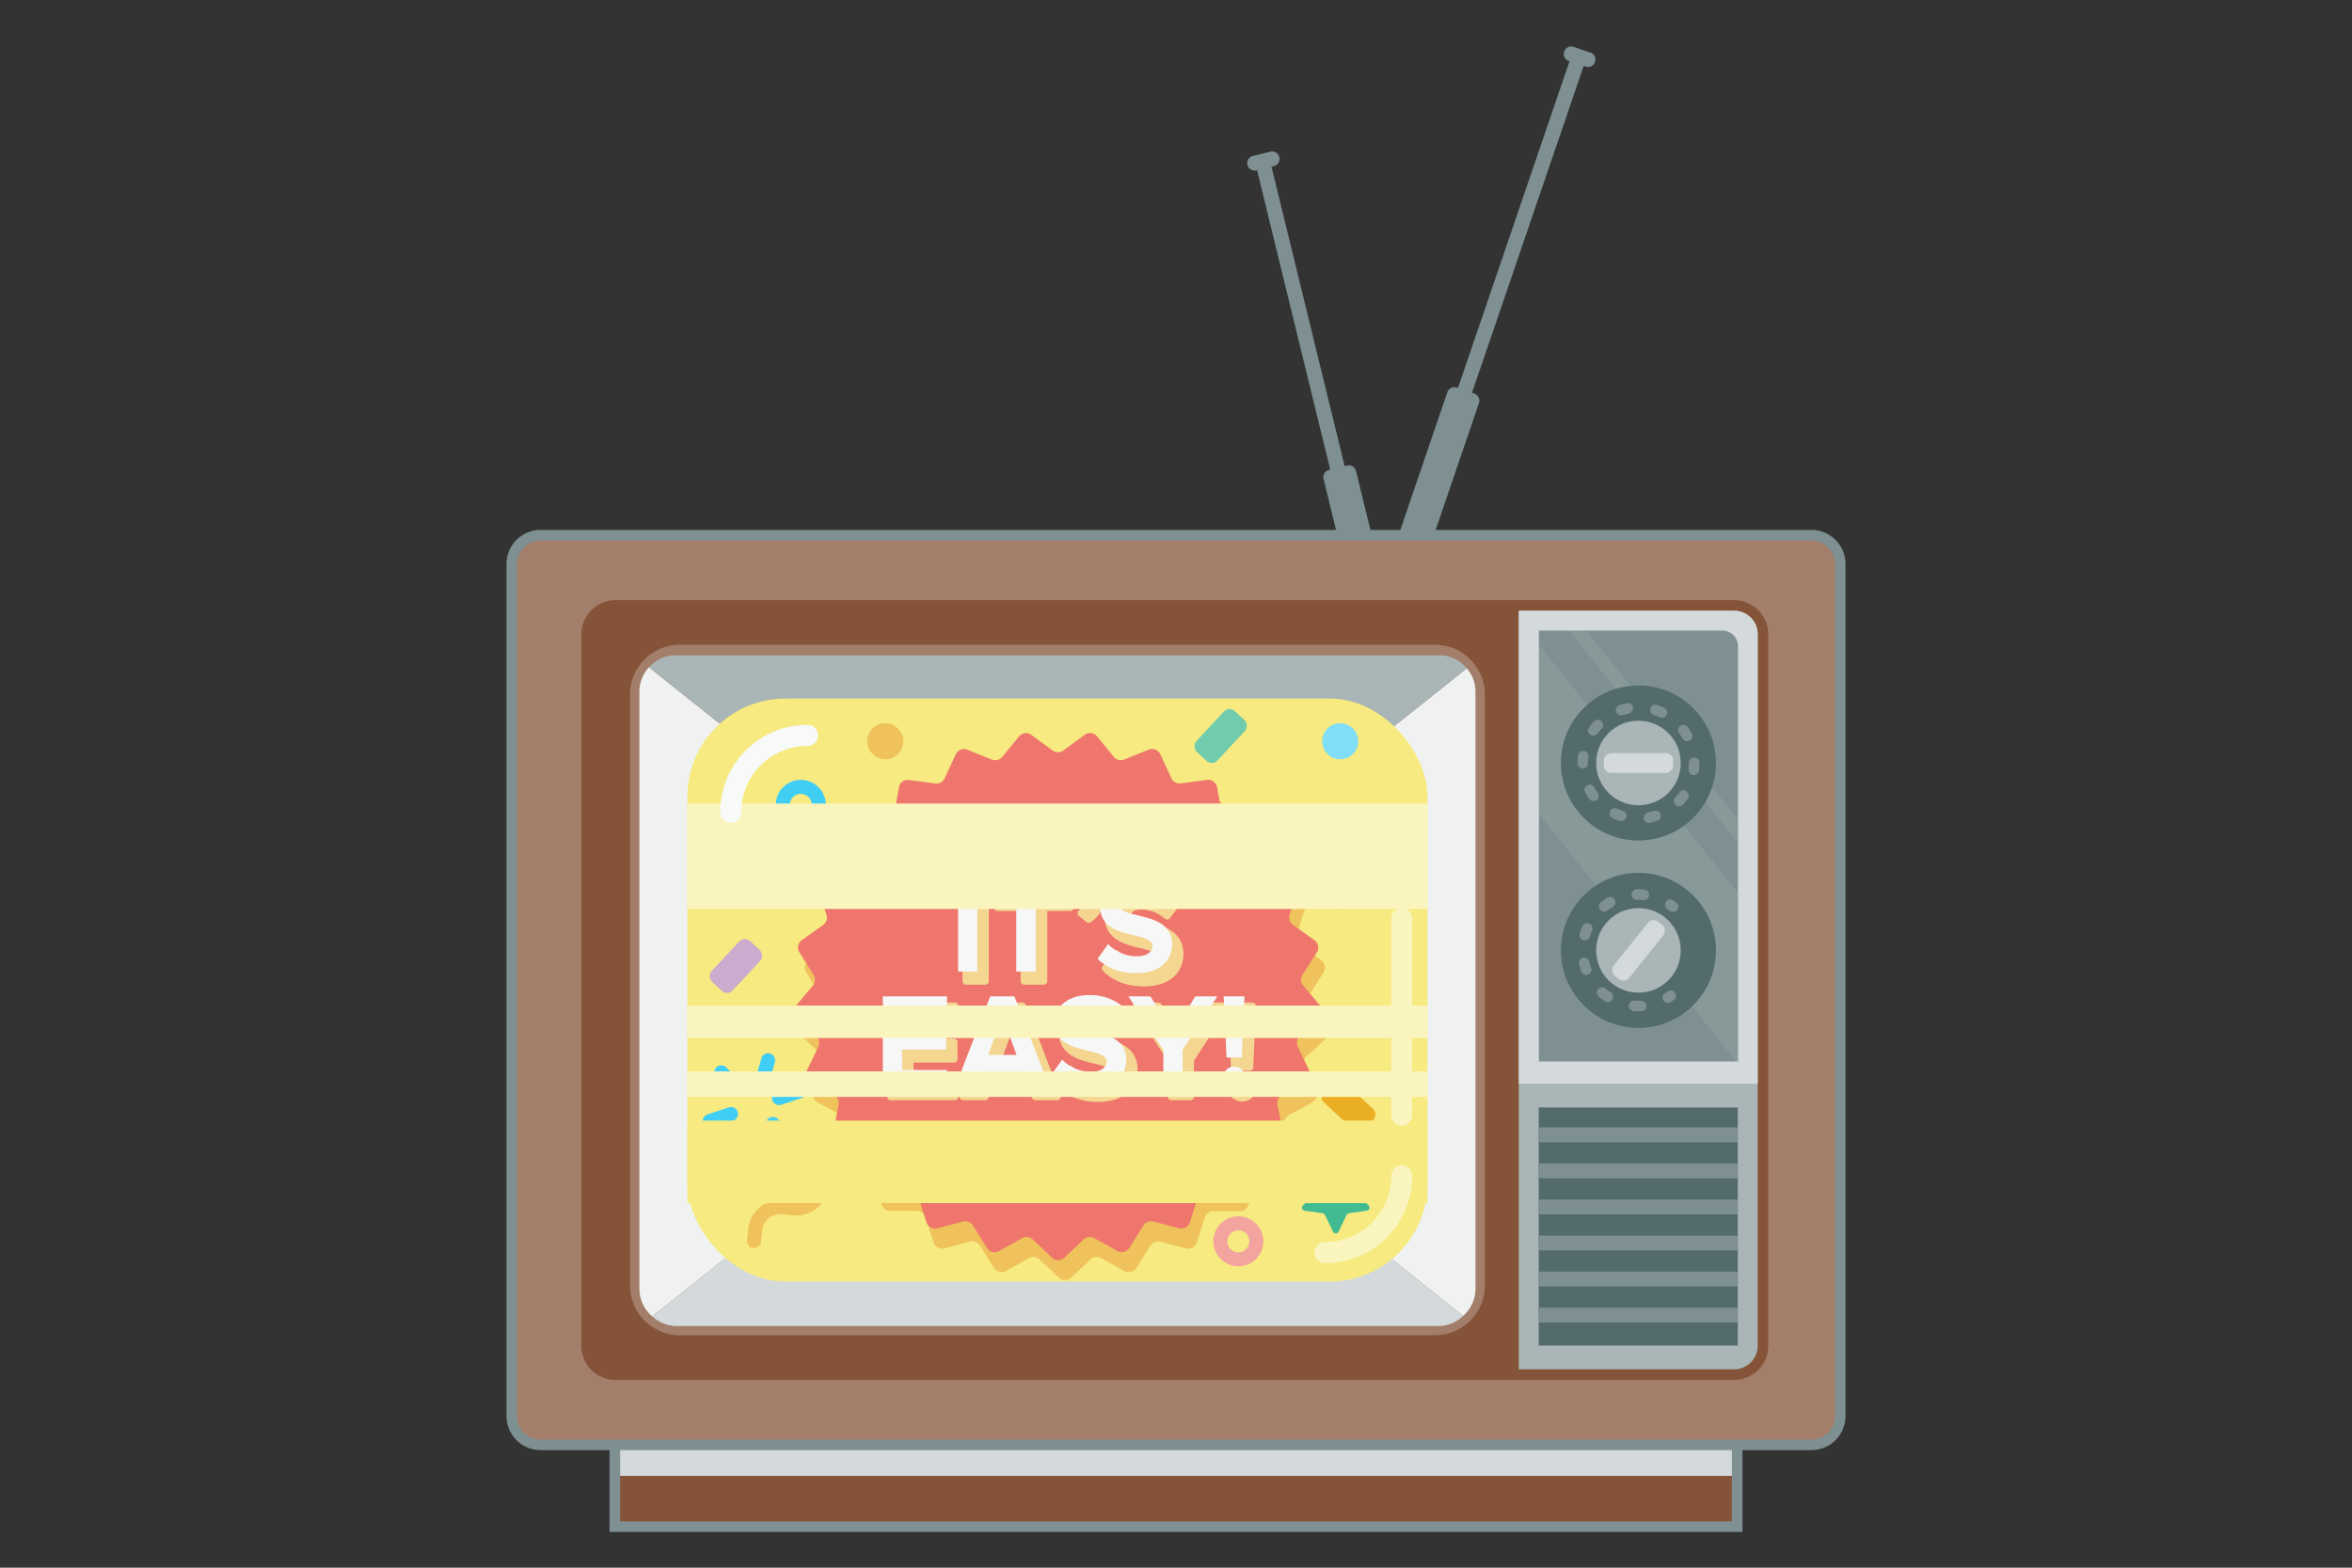 <svg xmlns="http://www.w3.org/2000/svg" viewBox="0 0 600 400"><rect x="0" y="0" width="600" height="400" fill="#333333" stroke="none"/><defs><style>.cls-1{isolation:isolate;}.cls-2{fill:#7e9092;}.cls-3{fill:#845338;}.cls-4,.cls-7{fill:#d4dadb;}.cls-26,.cls-29,.cls-30,.cls-4{mix-blend-mode:multiply;}.cls-5{fill:#a37e6a;}.cls-21,.cls-6{fill:#a9b5b6;}.cls-8{fill:#f0f2f2;}.cls-30,.cls-9{fill:#f6ea80;}.cls-10,.cls-11,.cls-14,.cls-22,.cls-23,.cls-24,.cls-31,.cls-32{fill:none;}.cls-10{stroke:#f4a49e;}.cls-10,.cls-11,.cls-14,.cls-22,.cls-23,.cls-24,.cls-27,.cls-31,.cls-32{stroke-linecap:round;}.cls-10,.cls-11,.cls-14,.cls-22,.cls-23,.cls-24,.cls-27{stroke-linejoin:round;}.cls-10,.cls-11,.cls-14{stroke-width:3.58px;}.cls-11{stroke:#40cef4;}.cls-12{fill:#efc25b;}.cls-13{fill:#80def7;}.cls-14{stroke:#efc25b;}.cls-15{fill:#41bb92;}.cls-16{fill:#b183b8;}.cls-17{fill:#eaae24;}.cls-18{fill:#71ccad;}.cls-19{fill:#cbaccf;}.cls-20{fill:#536b6d;}.cls-21{opacity:0.25;}.cls-22,.cls-23,.cls-24{stroke:#7e9092;stroke-width:2.69px;}.cls-22{stroke-dasharray:1.78 7.14;}.cls-24{stroke-dasharray:1.8 7.19;}.cls-25{fill:#ef766d;}.cls-27{fill:#f4d691;stroke:#f4d691;stroke-width:1.79px;}.cls-28{fill:#f6f7f7;}.cls-29{fill:#faf5bf;}.cls-31{stroke:#faf5bf;}.cls-31,.cls-32{stroke-miterlimit:10;stroke-width:5.38px;}.cls-32{stroke:#f8f9f9;}</style></defs><title>cage</title><g class="cls-1"><g id="spots"><path class="cls-2" d="M359.92,177.42l-14-57.25a1.9,1.9,0,0,0-2.29-1.39l-.61.15-18.66-76.4.61-.15a1.9,1.9,0,0,0,1.39-2.29h0a1.9,1.9,0,0,0-2.29-1.39l-.61.15h0l-3.68.9h0l-.31.07a1.9,1.9,0,0,0,.9,3.68l.31-.07,18.66,76.4-.31.07a1.9,1.9,0,0,0-1.39,2.29l14,57.25a1.9,1.9,0,0,0,2.29,1.39l4.6-1.12A1.9,1.9,0,0,0,359.92,177.42Z"/><path class="cls-2" d="M405.8,13.45l-3.6-1.23-.59-.2h0l-.3-.1a1.9,1.9,0,0,0-1.22,3.59l.3.1L371.93,99l-.3-.1a1.9,1.9,0,0,0-2.41,1.18L341,182.76a1.9,1.9,0,0,0,1.18,2.41l4.48,1.53a1.9,1.9,0,0,0,2.41-1.18l28.22-82.68a1.9,1.9,0,0,0-1.18-2.41l-.6-.2L404,16.83l.6.2a1.9,1.9,0,0,0,1.22-3.59Z"/><rect class="cls-3" x="156.84" y="196.94" width="286.31" height="192.59"/><path class="cls-2" d="M441.81,198.28v189.9H158.19V198.28H441.81m2.69-2.69h-289V390.88h289V195.59Z"/><rect class="cls-4" x="158.19" y="198.28" width="283.63" height="178.29"/><rect class="cls-5" x="130.56" y="136.56" width="338.89" height="232.1" rx="7.34" ry="7.34"/><path class="cls-2" d="M462.1,137.9a6,6,0,0,1,6,6V361.32a6,6,0,0,1-6,6H137.9a6,6,0,0,1-6-6V143.9a6,6,0,0,1,6-6H462.1m0-2.69H137.9a8.7,8.7,0,0,0-8.69,8.69V361.32A8.7,8.7,0,0,0,137.9,370H462.1a8.7,8.7,0,0,0,8.69-8.69V143.9a8.7,8.7,0,0,0-8.69-8.69Z"/><rect class="cls-3" x="149.67" y="154.48" width="300.06" height="196.25" rx="7.34" ry="7.34"/><path class="cls-3" d="M442.39,155.83a6,6,0,0,1,6,6V343.39a6,6,0,0,1-6,6H157a6,6,0,0,1-6-6V161.83a6,6,0,0,1,6-6H442.39m0-2.69H157a8.7,8.7,0,0,0-8.69,8.69V343.39a8.7,8.7,0,0,0,8.69,8.69H442.39a8.7,8.7,0,0,0,8.69-8.69V161.83a8.7,8.7,0,0,0-8.69-8.69Z"/><path class="cls-6" d="M387.45,155.83h54.94a6,6,0,0,1,6,6V343.39a6,6,0,0,1-6,6H387.45a0,0,0,0,1,0,0V155.83A0,0,0,0,1,387.45,155.83Z"/><path class="cls-7" d="M387.45,155.83h54.94a6,6,0,0,1,6,6V276.51a0,0,0,0,1,0,0H387.45a0,0,0,0,1,0,0V155.83A0,0,0,0,1,387.45,155.83Z"/><path class="cls-5" d="M366.1,167.2a10,10,0,0,1,10,10V328a10,10,0,0,1-10,10H173.41a10,10,0,0,1-10-10V177.2a10,10,0,0,1,10-10H366.1m0-2.69H173.41a12.7,12.7,0,0,0-12.69,12.69V328a12.7,12.7,0,0,0,12.69,12.69H366.1A12.7,12.7,0,0,0,378.79,328V177.2a12.7,12.7,0,0,0-12.69-12.69Z"/><path class="cls-7" d="M166.41,335.88a9.33,9.33,0,0,0,6,2.46H367.14a9.38,9.38,0,0,0,6.11-2.57l-103.3-82.3Z"/><path class="cls-8" d="M165.57,170.25a9.14,9.14,0,0,0-2.46,5.91v152.9a9.31,9.31,0,0,0,3.29,6.82l103.54-82.42Z"/><path class="cls-8" d="M376.4,329.06V176.16a9.14,9.14,0,0,0-2.22-5.64L269.95,253.46l103.3,82.3A9.29,9.29,0,0,0,376.4,329.06Z"/><path class="cls-6" d="M367.14,167.18H172.38a9.11,9.11,0,0,0-6.8,3.07l104.38,83.21,104.23-82.94A9.1,9.1,0,0,0,367.14,167.18Z"/><rect class="cls-9" x="175.36" y="178.23" width="188.79" height="148.76" rx="25" ry="25"/><circle class="cls-10" cx="315.91" cy="316.72" r="4.59"/><circle class="cls-11" cx="204.29" cy="205.36" r="4.59"/><circle class="cls-12" cx="225.84" cy="189.13" r="4.59" transform="translate(-67.59 215.09) rotate(-45)"/><circle class="cls-13" cx="341.89" cy="189.13" r="4.59" transform="translate(-33.6 297.15) rotate(-45)"/><path class="cls-14" d="M192.36,316.65l.29-2.89a6.41,6.41,0,0,1,7-5.73l2.88.29a6.41,6.41,0,0,0,7-5.71l.32-3"/><path class="cls-15" d="M340,314.11,338,310a.79.79,0,0,0-.6-.43l-4.57-.66a.79.79,0,0,1-.44-1.35l3.31-3.22a.79.79,0,0,0,.23-.7l-.78-4.55a.79.79,0,0,1,1.15-.83l4.09,2.15a.79.79,0,0,0,.74,0l4.09-2.15a.79.79,0,0,1,1.15.83l-.78,4.55a.79.79,0,0,0,.23.7l3.31,3.22a.79.79,0,0,1-.44,1.35l-4.57.66a.79.79,0,0,0-.6.43l-2,4.14A.79.79,0,0,1,340,314.11Z"/><polygon class="cls-16" points="355.3 223.66 348.15 227.78 341 231.91 341 223.66 341 215.4 348.15 219.53 355.3 223.66"/><line class="cls-11" x1="197.17" y1="286.78" x2="201.2" y2="290.81"/><line class="cls-11" x1="184" y1="273.61" x2="188.04" y2="277.65"/><line class="cls-11" x1="190.82" y1="288.42" x2="189.25" y2="293.91"/><line class="cls-11" x1="195.95" y1="270.52" x2="194.38" y2="276.01"/><line class="cls-11" x1="186.48" y1="284.25" x2="181.06" y2="286.05"/><line class="cls-11" x1="204.14" y1="278.38" x2="198.73" y2="280.18"/><rect class="cls-17" x="340.34" y="275.04" width="7.3" height="14.22" rx="1.95" ry="1.95" transform="translate(-96.92 341.57) rotate(-47.04)"/><rect class="cls-18" x="307.78" y="180.68" width="7.3" height="14.22" rx="1.95" ry="1.95" transform="translate(411.33 537.46) rotate(-137.04)"/><rect class="cls-19" x="184.11" y="239.38" width="7.3" height="14.22" rx="1.95" ry="1.95" transform="translate(157.16 554.82) rotate(-137.04)"/><rect class="cls-20" x="392.53" y="282.58" width="50.78" height="60.74"/><path class="cls-2" d="M392.58,160.89h46.78a4,4,0,0,1,4,4V270.83a0,0,0,0,1,0,0H392.58a0,0,0,0,1,0,0V160.89A0,0,0,0,1,392.58,160.89Z"/><polygon class="cls-21" points="404.65 160.91 400.29 160.91 443.07 214.67 443.61 214.67 443.61 209.39 404.65 160.91"/><rect class="cls-2" x="392.53" y="287.66" width="50.78" height="3.78"/><rect class="cls-2" x="392.53" y="296.86" width="50.78" height="3.78"/><rect class="cls-2" x="392.53" y="306.06" width="50.78" height="3.78"/><rect class="cls-2" x="392.53" y="315.26" width="50.78" height="3.78"/><rect class="cls-2" x="392.53" y="324.46" width="50.78" height="3.78"/><rect class="cls-2" x="392.53" y="333.66" width="50.78" height="3.78"/><polygon class="cls-21" points="392.53 164.44 392.53 207.55 443.07 271.13 443.61 271.13 443.61 228.08 392.53 164.44"/><circle class="cls-20" cx="417.97" cy="194.68" r="19.78"/><circle class="cls-6" cx="417.97" cy="194.68" r="10.79"/><circle class="cls-22" cx="417.97" cy="194.68" r="14.21"/><rect class="cls-7" x="415.44" y="185.85" width="5.06" height="17.67" rx="1.83" ry="1.83" transform="translate(223.29 612.66) rotate(-90)"/><circle class="cls-20" cx="417.97" cy="242.49" r="19.78"/><circle class="cls-6" cx="417.97" cy="242.49" r="10.79"/><path class="cls-23" d="M426.21,254.06q-.36.26-.75.5"/><path class="cls-24" d="M418.67,256.68l-.7,0a14.21,14.21,0,1,1,4.92-27.54"/><path class="cls-23" d="M426.07,230.82q.37.26.72.53"/><rect class="cls-7" x="415.44" y="233.66" width="5.06" height="17.67" rx="1.83" ry="1.83" transform="translate(243.35 -208.07) rotate(38.69)"/><path class="cls-12" d="M273.06,196.63l5.45-4a2.3,2.3,0,0,1,3.14.4l4.28,5.23a2.3,2.3,0,0,0,2.64.68l6.27-2.52a2.3,2.3,0,0,1,2.94,1.17l2.84,6.13A2.3,2.3,0,0,0,303,205l6.7-.88a2.3,2.3,0,0,1,2.56,1.86l1.23,6.65a2.3,2.3,0,0,0,2,1.86l6.71.81a2.3,2.3,0,0,1,2,2.44l-.46,6.74a2.3,2.3,0,0,0,1.46,2.3l6.3,2.45a2.3,2.3,0,0,1,1.35,2.87l-2.12,6.42a2.3,2.3,0,0,0,.84,2.59l5.49,3.94a2.3,2.3,0,0,1,.59,3.11L334,253.87a2.3,2.3,0,0,0,.17,2.72l4.34,5.18a2.3,2.3,0,0,1-.2,3.16l-5,4.6a2.3,2.3,0,0,0-.51,2.68l2.91,6.1a2.3,2.3,0,0,1-1,3l-5.94,3.22a2.3,2.3,0,0,0-1.16,2.46l1.3,6.63a2.3,2.3,0,0,1-1.7,2.67L320.74,298a2.3,2.3,0,0,0-1.74,2.1l-.39,6.75a2.3,2.3,0,0,1-2.31,2.17l-6.76,0a2.3,2.3,0,0,0-2.2,1.6L305.3,317a2.3,2.3,0,0,1-2.78,1.53L296,316.79a2.3,2.3,0,0,0-2.53,1l-3.59,5.73a2.3,2.3,0,0,1-3.07.79L280.89,321a2.3,2.3,0,0,0-2.7.34l-4.9,4.65a2.3,2.3,0,0,1-3.17,0l-4.9-4.65a2.3,2.3,0,0,0-2.7-.34l-5.91,3.29a2.3,2.3,0,0,1-3.07-.79L250,317.79a2.3,2.3,0,0,0-2.53-1l-6.54,1.72a2.3,2.3,0,0,1-2.78-1.53l-2.05-6.44a2.3,2.3,0,0,0-2.2-1.6l-6.76,0a2.3,2.3,0,0,1-2.31-2.17l-.39-6.75a2.3,2.3,0,0,0-1.74-2.1l-6.56-1.64a2.3,2.3,0,0,1-1.7-2.67l1.3-6.63a2.3,2.3,0,0,0-1.16-2.46l-5.94-3.22a2.3,2.3,0,0,1-1-3l2.91-6.1a2.3,2.3,0,0,0-.51-2.68l-5-4.6a2.3,2.3,0,0,1-.2-3.16l4.34-5.18a2.3,2.3,0,0,0,.17-2.72l-3.65-5.69a2.3,2.3,0,0,1,.59-3.11l5.49-3.94a2.3,2.3,0,0,0,.84-2.59l-2.12-6.42a2.3,2.3,0,0,1,1.35-2.87l6.3-2.45a2.3,2.3,0,0,0,1.46-2.3l-.46-6.74a2.3,2.3,0,0,1,2-2.44l6.71-.81a2.3,2.3,0,0,0,2-1.86l1.23-6.65a2.3,2.3,0,0,1,2.56-1.86l6.7.88a2.3,2.3,0,0,0,2.39-1.31l2.84-6.13a2.3,2.3,0,0,1,2.94-1.17l6.27,2.52a2.3,2.3,0,0,0,2.64-.68l4.28-5.23a2.3,2.3,0,0,1,3.14-.4l5.45,4A2.3,2.3,0,0,0,273.06,196.63Z"/><path class="cls-25" d="M271.27,191.48l5.45-4a2.3,2.3,0,0,1,3.14.4l4.28,5.23a2.3,2.3,0,0,0,2.64.68l6.27-2.52a2.3,2.3,0,0,1,2.94,1.17l2.84,6.13a2.3,2.3,0,0,0,2.39,1.31l6.7-.88a2.3,2.3,0,0,1,2.56,1.86l1.23,6.65a2.3,2.3,0,0,0,2,1.86l6.71.81a2.3,2.3,0,0,1,2,2.44l-.46,6.74a2.3,2.3,0,0,0,1.46,2.3l6.3,2.45a2.3,2.3,0,0,1,1.35,2.87L329,233.39a2.3,2.3,0,0,0,.84,2.59l5.49,3.94a2.3,2.3,0,0,1,.59,3.11l-3.65,5.69a2.3,2.3,0,0,0,.17,2.72l4.34,5.18a2.3,2.3,0,0,1-.2,3.16l-5,4.6a2.3,2.3,0,0,0-.51,2.68l2.91,6.1a2.3,2.3,0,0,1-1,3l-5.94,3.22a2.3,2.3,0,0,0-1.16,2.46l1.3,6.63a2.3,2.3,0,0,1-1.7,2.67L319,292.81a2.3,2.3,0,0,0-1.74,2.1l-.39,6.75a2.3,2.3,0,0,1-2.31,2.17l-6.76,0a2.3,2.3,0,0,0-2.2,1.6l-2.05,6.44a2.3,2.3,0,0,1-2.78,1.53l-6.54-1.72a2.3,2.3,0,0,0-2.53,1l-3.59,5.73a2.3,2.3,0,0,1-3.07.79l-5.91-3.29a2.3,2.3,0,0,0-2.7.34l-4.9,4.65a2.3,2.3,0,0,1-3.17,0l-4.9-4.65a2.3,2.3,0,0,0-2.7-.34l-5.91,3.29a2.3,2.3,0,0,1-3.07-.79l-3.59-5.73a2.3,2.3,0,0,0-2.53-1l-6.54,1.72a2.3,2.3,0,0,1-2.78-1.53l-2.05-6.44a2.3,2.3,0,0,0-2.2-1.6l-6.76,0a2.3,2.3,0,0,1-2.31-2.17l-.39-6.75a2.3,2.3,0,0,0-1.74-2.1l-6.56-1.64a2.3,2.3,0,0,1-1.7-2.67l1.3-6.63a2.3,2.3,0,0,0-1.16-2.46l-5.94-3.22a2.3,2.3,0,0,1-1-3l2.91-6.1a2.3,2.3,0,0,0-.51-2.68l-5-4.6a2.3,2.3,0,0,1-.2-3.16l4.34-5.18a2.3,2.3,0,0,0,.17-2.72L203.94,243a2.3,2.3,0,0,1,.59-3.11L210,236a2.3,2.3,0,0,0,.84-2.59L208.74,227a2.3,2.3,0,0,1,1.35-2.87l6.3-2.45a2.3,2.3,0,0,0,1.46-2.3l-.46-6.74a2.3,2.3,0,0,1,2-2.44l6.71-.81a2.3,2.3,0,0,0,2-1.86l1.23-6.65a2.3,2.3,0,0,1,2.56-1.86l6.7.88a2.3,2.3,0,0,0,2.39-1.31l2.84-6.13a2.3,2.3,0,0,1,2.94-1.17l6.27,2.52a2.3,2.3,0,0,0,2.64-.68l4.28-5.23a2.3,2.3,0,0,1,3.14-.4l5.45,4A2.3,2.3,0,0,0,271.27,191.48Z"/><g class="cls-26"><path class="cls-27" d="M246.42,250.35V227.21h4.93v23.14Z"/><path class="cls-27" d="M261.27,250.35v-18.8h-6.76v-4.34H273v4.34h-6.73v18.8Z"/><path class="cls-27" d="M277.71,234.58,275.8,233a5.85,5.85,0,0,0,2.67-3.3,1.56,1.56,0,0,1-.66.14,2.37,2.37,0,0,1-2.36-2.5,2.77,2.77,0,0,1,2.71-2.78,3.23,3.23,0,0,1,3.12,3.54A8.09,8.09,0,0,1,277.71,234.58Z"/><path class="cls-27" d="M282,247.09l2.67-3.75a10.14,10.14,0,0,0,7.35,3.12c2.71,0,4-1.25,4-2.57,0-4.09-13.32-1.28-13.32-10,0-3.85,3.33-7,8.78-7a12.87,12.87,0,0,1,9,3.23l-2.74,3.61a9.94,9.94,0,0,0-6.73-2.53c-2.12,0-3.3.94-3.3,2.32,0,3.68,13.29,1.21,13.29,9.85,0,4.23-3,7.42-9.26,7.42C287.35,250.77,284.16,249.28,282,247.09Z"/><path class="cls-27" d="M227.22,279.83V256.69H243.6V261H232.15v4.89h11.21v4.34H232.15v5.24H243.6v4.34Z"/><path class="cls-27" d="M264.1,279.83l-1.42-3.92h-9.92l-1.46,3.92h-5.62l8.95-23.14h6.17l8.92,23.14Zm-6.38-18.21-3.61,10h7.22Z"/><path class="cls-27" d="M270.3,276.56l2.67-3.75a10.14,10.14,0,0,0,7.35,3.12c2.71,0,4-1.25,4-2.57,0-4.09-13.32-1.28-13.32-10,0-3.85,3.33-7,8.78-7a12.87,12.87,0,0,1,9,3.23l-2.74,3.61a9.94,9.94,0,0,0-6.73-2.53c-2.12,0-3.3.94-3.3,2.32,0,3.68,13.29,1.21,13.29,9.85,0,4.23-3,7.42-9.26,7.42C275.65,280.24,272.46,278.75,270.3,276.56Z"/><path class="cls-27" d="M298.78,279.83v-9.47l-8.92-13.67h5.62l5.76,9.3,5.69-9.3h5.62l-8.85,13.67v9.47Z"/><path class="cls-27" d="M314.08,277.4a2.81,2.81,0,0,1,2.78-2.81,2.79,2.79,0,1,1,0,5.59A2.81,2.81,0,0,1,314.08,277.4Zm.83-5.1-.73-15.61h5.31l-.69,15.61Z"/></g><path class="cls-28" d="M244.41,247.89V224.75h4.93v23.14Z"/><path class="cls-28" d="M259.25,247.89v-18.8h-6.76v-4.34h18.46v4.34h-6.73v18.8Z"/><path class="cls-28" d="M275.69,232.12l-1.91-1.56a5.85,5.85,0,0,0,2.67-3.3,1.56,1.56,0,0,1-.66.14,2.37,2.37,0,0,1-2.36-2.5,2.77,2.77,0,0,1,2.71-2.78,3.23,3.23,0,0,1,3.12,3.54A8.09,8.09,0,0,1,275.69,232.12Z"/><path class="cls-28" d="M280,244.63l2.67-3.75A10.14,10.14,0,0,0,290,244c2.71,0,4-1.25,4-2.57,0-4.09-13.32-1.28-13.32-10,0-3.85,3.33-7,8.78-7a12.87,12.87,0,0,1,9,3.23l-2.74,3.61A9.94,9.94,0,0,0,289,228.7c-2.12,0-3.3.94-3.3,2.32,0,3.68,13.29,1.21,13.29,9.85,0,4.23-3,7.42-9.26,7.42C285.34,248.31,282.15,246.81,280,244.63Z"/><path class="cls-28" d="M225.21,277.36V254.22h16.37v4.34H230.13v4.89h11.21v4.34H230.13V273h11.45v4.34Z"/><path class="cls-28" d="M262.08,277.36l-1.42-3.92h-9.92l-1.46,3.92h-5.62l8.95-23.14h6.17l8.92,23.14Zm-6.38-18.21-3.61,10h7.22Z"/><path class="cls-28" d="M268.29,274.1l2.67-3.75a10.14,10.14,0,0,0,7.35,3.12c2.71,0,4-1.25,4-2.57,0-4.09-13.32-1.28-13.32-10,0-3.85,3.33-7,8.78-7a12.87,12.87,0,0,1,9,3.23l-2.74,3.61a9.94,9.94,0,0,0-6.73-2.53c-2.12,0-3.3.94-3.3,2.32,0,3.68,13.29,1.21,13.29,9.85,0,4.23-3,7.42-9.26,7.42C273.63,277.78,270.44,276.29,268.29,274.1Z"/><path class="cls-28" d="M296.77,277.36v-9.47l-8.92-13.67h5.62l5.76,9.3,5.69-9.3h5.62l-8.85,13.67v9.47Z"/><path class="cls-28" d="M312.06,274.93a2.81,2.81,0,0,1,2.78-2.81,2.79,2.79,0,1,1,0,5.59A2.81,2.81,0,0,1,312.06,274.93Zm.83-5.1-.73-15.61h5.31l-.69,15.61Z"/><rect class="cls-29" x="175.36" y="205.02" width="188.79" height="26.9"/><rect class="cls-29" x="175.36" y="256.57" width="188.79" height="8.29"/><rect class="cls-30" x="175.36" y="285.92" width="188.79" height="21.06"/><rect class="cls-29" x="175.36" y="273.37" width="188.79" height="6.5"/><path class="cls-31" d="M357.61,300A19.57,19.57,0,0,1,338,319.6"/><line class="cls-31" x1="357.58" y1="284.57" x2="357.58" y2="234.39"/><path class="cls-32" d="M186.41,207.21A19.57,19.57,0,0,1,206,187.64"/></g></g></svg>